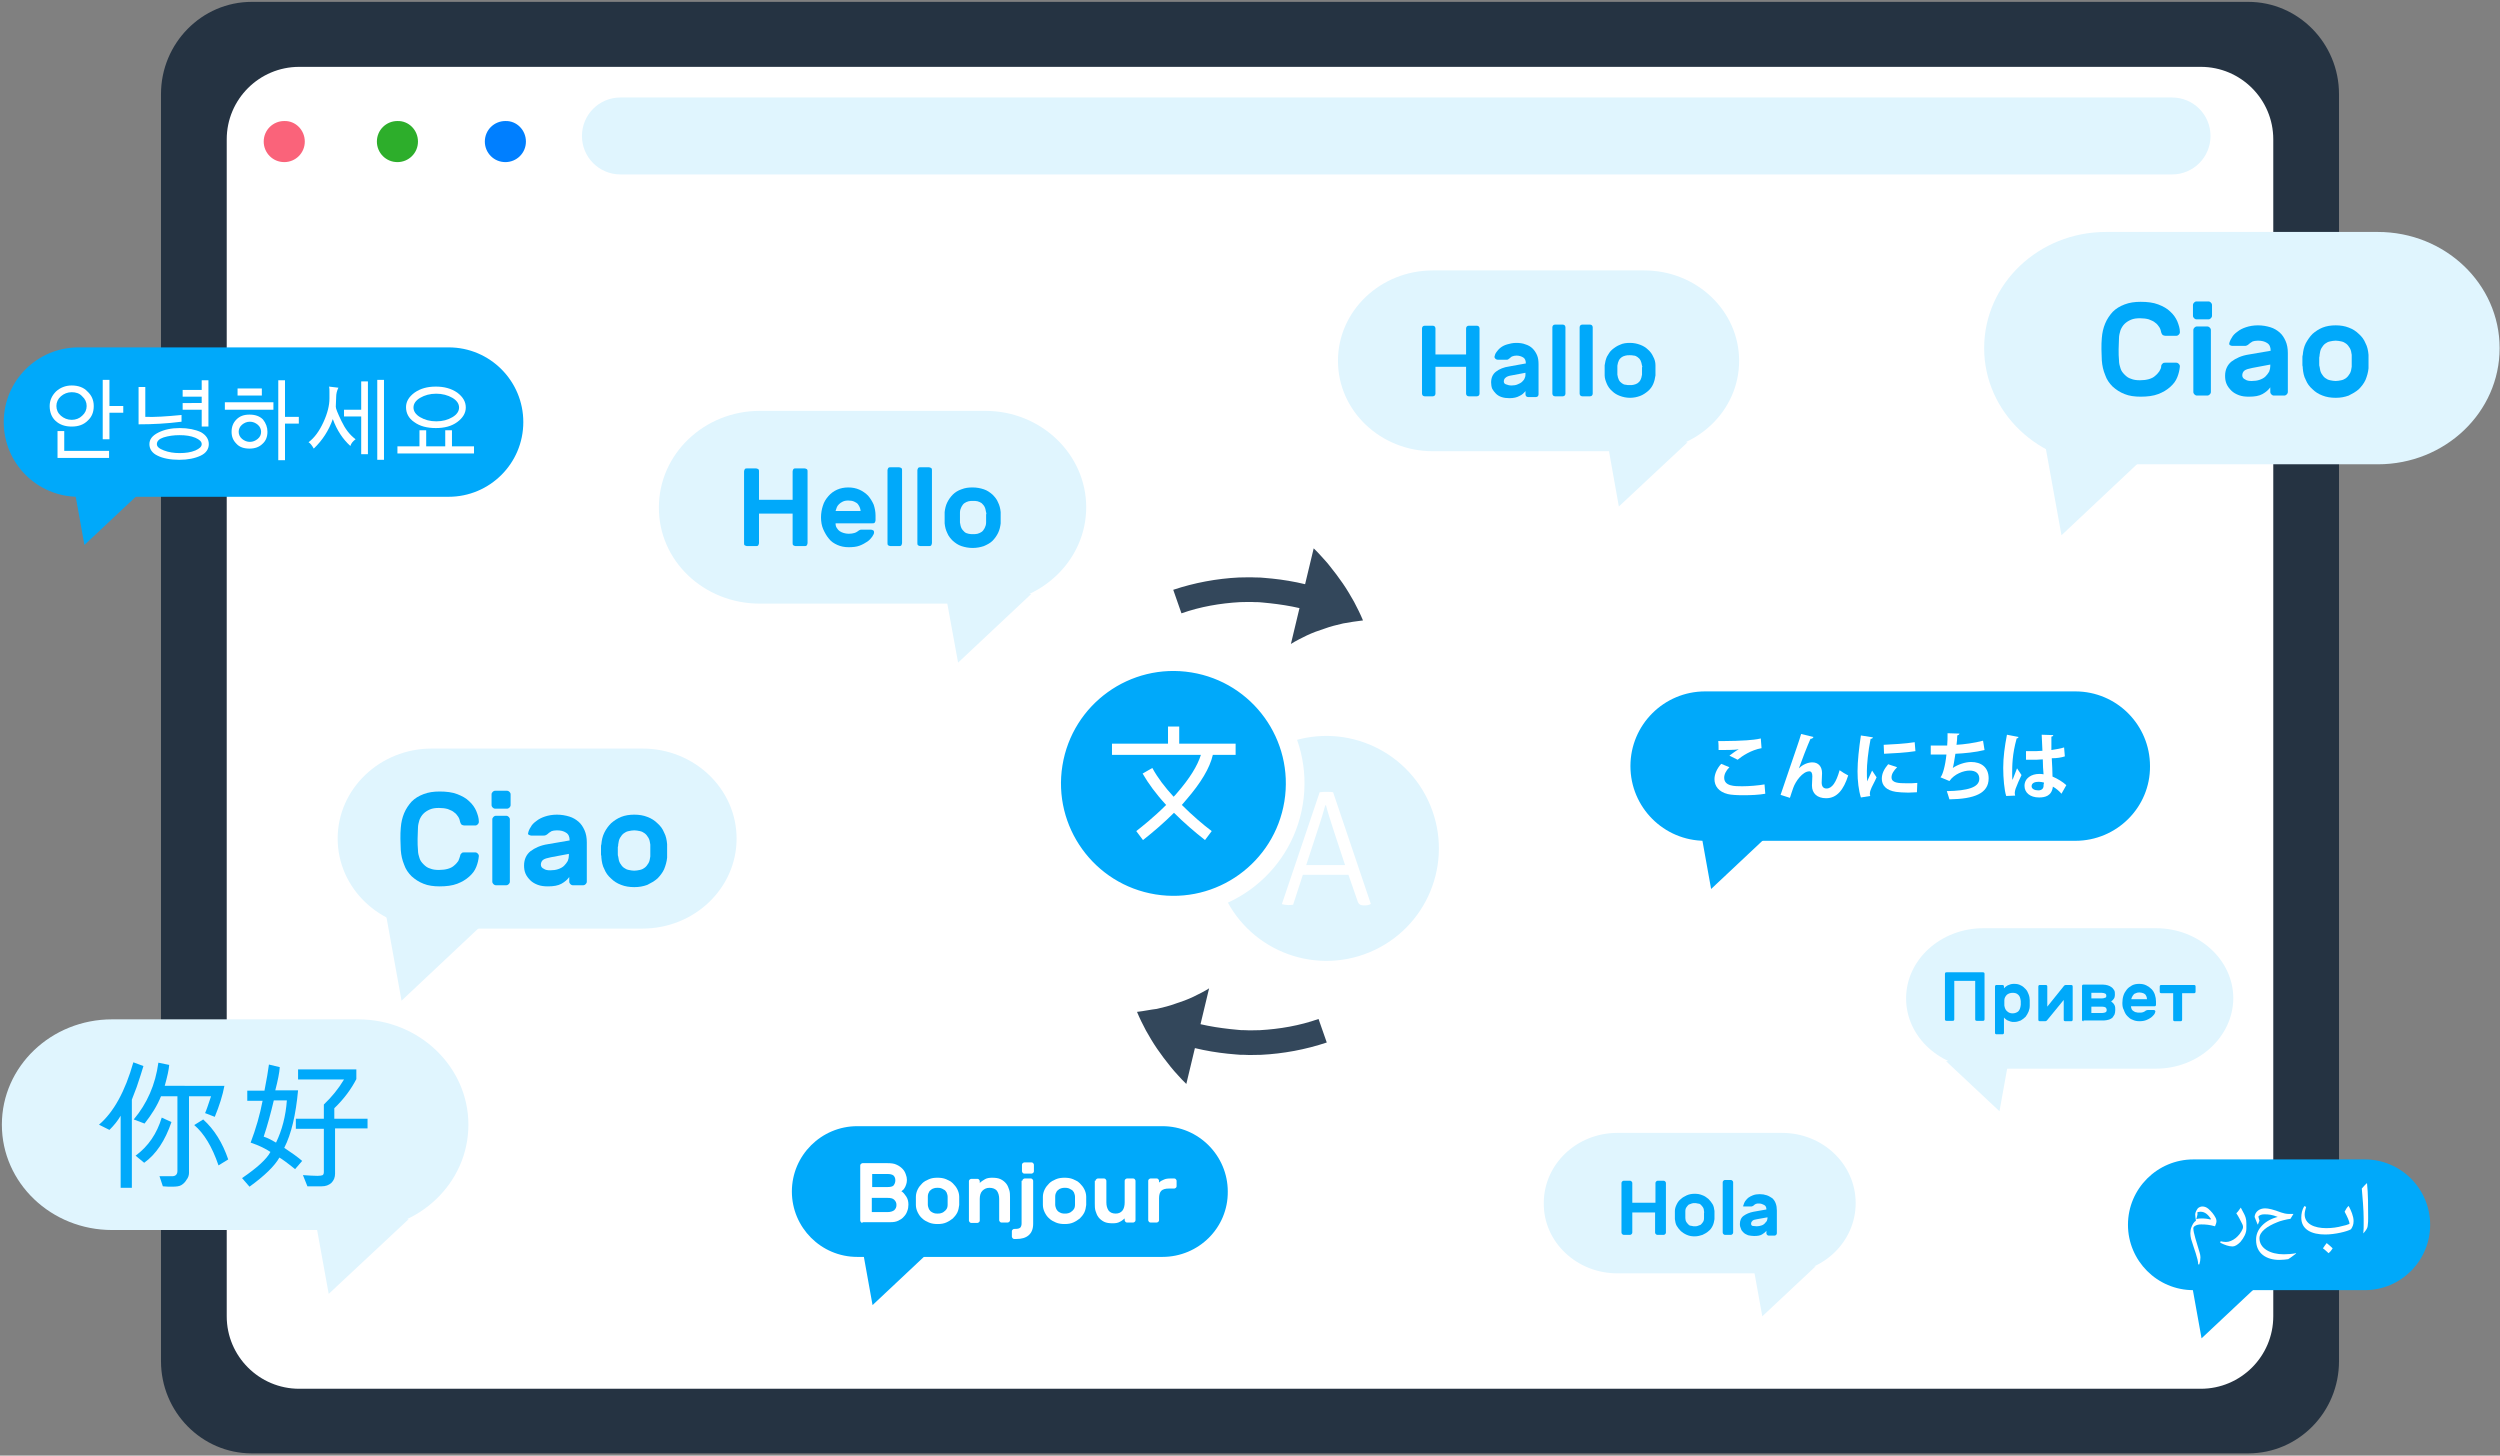 <?xml version="1.0" encoding="utf-8"?>
<!-- Generator: Adobe Illustrator 25.0.0, SVG Export Plug-In . SVG Version: 6.00 Build 0)  -->
<svg version="1.1" id="Layer_1" xmlns="http://www.w3.org/2000/svg" xmlns:xlink="http://www.w3.org/1999/xlink" x="0px" y="0px"
	 viewBox="0 0 669.3 389.7" style="enable-background:new 0 0 669.3 389.7;" xml:space="preserve">
<rect x="0" y="0" width="669.3" height="389.7" fill="#808080" stroke="none"/>
<style type="text/css">
	.st0{fill:#FFFFFF;}
	.st1{fill:#33475B;}
	.st2{fill:none;stroke:#FFFFFF;stroke-width:6;stroke-linecap:round;stroke-linejoin:round;stroke-miterlimit:10;}
	.st3{fill:#C0E7FF;}
	.st4{fill:none;stroke:#FFFFFF;stroke-width:7;stroke-linecap:round;stroke-linejoin:round;stroke-miterlimit:10;}
	.st5{fill:#F0F0F0;}
	.st6{fill:#253342;}
	.st7{fill:#E0F5FE;}
	.st8{fill:#FA637A;}
	.st9{fill:#2DAE2B;}
	.st10{fill:#007FFF;}
	.st11{opacity:0.65;enable-background:new    ;}
	.st12{opacity:0.62;}
	.st13{opacity:0.65;fill:#C0E7FF;enable-background:new    ;}
	.st14{fill:#FFFFFF;stroke:#33475B;stroke-width:1.5;stroke-miterlimit:10;stroke-opacity:0.3;}
	.st15{opacity:0.47;}
	.st16{opacity:0.27;}
	.st17{fill:none;stroke:#33475B;stroke-width:1.5;stroke-miterlimit:10;}
	.st18{opacity:0.23;fill:#C0E7FF;}
	.st19{opacity:0.17;}
	.st20{opacity:0.75;enable-background:new    ;}
	.st21{fill:#E0EBFC;}
	.st22{fill:#E1E1E1;}
	.st23{opacity:0.35;fill:#00A9FA;enable-background:new    ;}
	.st24{fill:#00A9FA;}
	.st25{fill:#E0F5FE;stroke:#FFFFFF;stroke-width:5;stroke-miterlimit:10;}
	.st26{fill:#00A9FA;stroke:#FFFFFF;stroke-width:5;stroke-miterlimit:10;}
	.st27{opacity:0.8;}
	.st28{fill:none;stroke:#FFFFFF;stroke-width:4;stroke-linecap:round;stroke-linejoin:round;stroke-miterlimit:10;}
</style>
<g>
	<g>
		<path class="st6" d="M601.9,389.1H67.4c-13.4,0-24.3-11.1-24.3-24.7V25.2C43.1,11.6,54,0.5,67.4,0.5h534.5
			c13.4,0,24.3,11.1,24.3,24.7v339.2C626.2,378.1,615.3,389.1,601.9,389.1z"/>
		<path class="st0" d="M589.2,371.8H80.1c-10.7,0-19.4-8.7-19.4-19.4V37.3c0-10.7,8.7-19.4,19.4-19.4h509.1
			c10.7,0,19.4,8.7,19.4,19.4v315.1C608.6,363.1,599.9,371.8,589.2,371.8z"/>
	</g>
	<path class="st7" d="M581.5,46.7H166.1c-5.7,0-10.3-4.6-10.3-10.3s4.6-10.3,10.3-10.3h415.4c5.7,0,10.3,4.6,10.3,10.3
		S587.2,46.7,581.5,46.7z"/>
	<path class="st8" d="M81.6,37.9c0,3.1-2.5,5.5-5.5,5.5c-3.1,0-5.5-2.5-5.5-5.5c0-3.1,2.5-5.5,5.5-5.5
		C79.1,32.3,81.6,34.8,81.6,37.9z"/>
	<path class="st9" d="M111.9,37.9c0,3.1-2.5,5.5-5.5,5.5c-3.1,0-5.5-2.5-5.5-5.5c0-3.1,2.5-5.5,5.5-5.5
		C109.4,32.3,111.9,34.8,111.9,37.9z"/>
	<path class="st10" d="M140.8,37.9c0,3.1-2.5,5.5-5.5,5.5c-3.1,0-5.5-2.5-5.5-5.5c0-3.1,2.5-5.5,5.5-5.5
		C138.3,32.3,140.8,34.8,140.8,37.9z"/>
</g>
<g>
	<path class="st7" d="M563.8,124.3h72.8c18,0,32.6-13.9,32.6-31.1c0-17.2-14.6-31.1-32.6-31.1h-72.8c-18,0-32.6,13.9-32.6,31.1
		C531.2,110.3,545.8,124.3,563.8,124.3z"/>
	<path class="st7" d="M575.5,121.1l-23.6,22.2l-4.3-23.8L575.5,121.1z"/>
</g>
<g>
	<path class="st7" d="M30,329.3h65.9c16.3,0,29.5-12.6,29.5-28.2c0-15.5-13.2-28.2-29.5-28.2H30c-16.3,0-29.5,12.6-29.5,28.2
		C0.5,316.7,13.7,329.3,30,329.3z"/>
	<path class="st7" d="M109.4,326.4l-21.4,20l-3.9-21.5L109.4,326.4z"/>
</g>
<g>
	<path class="st7" d="M383.6,120.8h56.6c14,0,25.4-10.8,25.4-24.2c0-13.4-11.4-24.2-25.4-24.2h-56.6c-14,0-25.4,10.8-25.4,24.2
		C358.2,110,369.6,120.8,383.6,120.8z"/>
	<path class="st7" d="M451.8,118.4l-18.4,17.2l-3.3-18.5L451.8,118.4z"/>
</g>
<g>
	<path class="st24" d="M38.4,285.4c-0.4,1.4-1,3.2-1.8,5.6l-1.3,3.4V318h-3v-19.3c-0.8,1.4-1.8,2.6-3,3.8l-2.8-1.4
		c3.9-3.3,7-8.9,9.2-16.7L38.4,285.4z M60.1,290.6c-0.5,2.7-1.4,5.5-2.6,8.4l-2.6-1c0.3-0.6,0.8-2.1,1.6-4.5h-5.9v20.5
		c0,0.6-0.2,1.3-0.7,1.9c-0.4,0.7-0.9,1.1-1.4,1.4c-0.5,0.3-1.3,0.4-2.5,0.4c-0.6,0-1.4,0-2.4-0.1l-0.9-2.7h3.4
		c0.9,0,1.4-0.5,1.4-1.4v-20h-4.4c-1,2.5-2.5,4.9-4.4,7.3l-2.9-1.1c3.6-4.3,5.8-9.3,6.6-15.2l2.9,0.6c-0.1,1.3-0.5,3.1-1.2,5.6H60.1
		z M45.9,300.4c-1.7,5-4.1,8.6-7.3,10.9l-2.3-1.9c3.4-2.5,5.7-5.9,7-10.2L45.9,300.4z M61.1,310.4l-2.6,1.6c-1.7-5-3.9-8.6-6.5-10.8
		l2.4-1.5C57.4,302.4,59.6,306,61.1,310.4z"/>
	<path class="st24" d="M80.9,310.8L79,313c-2.1-1.7-3.5-2.7-4.2-3.1c-1.3,2.3-4,4.9-8,7.8l-2-2.3c4.1-2.8,6.6-5.1,7.6-7
		c-1.2-0.8-2.9-1.7-5.3-2.5c1.4-3.7,2.5-7.5,3.2-11.2h-4.1v-2.7h4.6c0.6-3.1,1-5.4,1.2-7l2.9,0.7c-0.1,1.5-0.5,3.5-1.2,6.2h6.1
		c-0.6,6.5-1.8,11.7-3.7,15.4C77.9,308.5,79.5,309.6,80.9,310.8z M76.8,294.6h-3.5c-0.8,3.4-1.7,6.7-2.7,9.7c1.2,0.4,2.3,1,3.3,1.6
		C75.5,302.6,76.5,298.8,76.8,294.6z M98.6,302.1h-8.9v12.1c0,1-0.3,1.8-1,2.5c-0.7,0.6-1.5,0.9-2.6,0.9h-3.8l-1.2-3
		c1.6,0.1,2.9,0.2,3.9,0.2c0.7,0,1.2-0.1,1.4-0.2c0.2-0.2,0.3-0.4,0.3-0.9v-11.5h-7.5v-2.7h7.5v-3.8c2.1-2,3.9-4.2,5.4-6.7H79.8
		v-2.7h15.6v2.6c-1.4,2.7-3.3,5.3-5.9,7.8v2.8h8.9V302.1z"/>
</g>
<g>
	<path class="st24" d="M578.6,98c0-0.3,0.2-0.5,0.4-0.7c0.2-0.2,0.4-0.2,0.7-0.2h2.9c0.3,0,0.5,0.1,0.7,0.3c0.2,0.2,0.3,0.4,0.3,0.7
		c-0.1,1-0.3,1.9-0.7,2.9c-0.4,1-1,1.8-1.9,2.6c-0.9,0.8-1.9,1.4-3.2,1.9c-1.3,0.5-2.9,0.7-4.7,0.7c-1.6,0-3.1-0.2-4.3-0.7
		c-1.3-0.5-2.3-1.2-3.2-2c-0.9-0.9-1.6-1.9-2-3.1c-0.5-1.2-0.8-2.5-0.9-3.9c0-0.9-0.1-1.9-0.1-3c0-1.1,0-2.1,0.1-3
		c0.1-1.4,0.4-2.7,0.9-3.9c0.5-1.2,1.2-2.2,2-3.1c0.9-0.9,1.9-1.5,3.2-2c1.3-0.5,2.7-0.7,4.3-0.7c1.8,0,3.4,0.2,4.7,0.7
		c1.3,0.5,2.4,1.1,3.2,1.9c0.9,0.8,1.5,1.7,1.9,2.6c0.4,1,0.7,1.9,0.7,2.9c0,0.3-0.1,0.5-0.3,0.7c-0.2,0.2-0.4,0.3-0.7,0.3h-2.9
		c-0.2,0-0.5-0.1-0.7-0.2c-0.2-0.2-0.3-0.4-0.4-0.7c-0.1-0.5-0.2-0.9-0.5-1.4c-0.3-0.4-0.6-0.9-1.1-1.2c-0.4-0.4-1-0.6-1.7-0.9
		c-0.7-0.2-1.5-0.3-2.4-0.3c-0.9,0-1.7,0.1-2.4,0.4c-0.7,0.3-1.3,0.7-1.7,1.1c-0.5,0.5-0.8,1-1.1,1.7c-0.2,0.7-0.4,1.4-0.4,2.1
		c0,0.9-0.1,1.9-0.1,3c0,1.1,0,2.1,0.1,3c0,0.8,0.2,1.5,0.4,2.1c0.2,0.7,0.6,1.2,1.1,1.7c0.5,0.5,1,0.9,1.7,1.1
		c0.7,0.3,1.5,0.4,2.4,0.4c0.9,0,1.7-0.1,2.4-0.3c0.7-0.2,1.3-0.5,1.7-0.9c0.5-0.4,0.8-0.8,1.1-1.2C578.4,98.9,578.6,98.5,578.6,98z
		"/>
	<path class="st24" d="M591.2,80.7c0.3,0,0.5,0.1,0.7,0.3c0.2,0.2,0.3,0.4,0.3,0.7v2.8c0,0.3-0.1,0.5-0.3,0.7
		c-0.2,0.2-0.4,0.3-0.7,0.3h-3.1c-0.3,0-0.5-0.1-0.7-0.3c-0.2-0.2-0.3-0.4-0.3-0.7v-2.8c0-0.3,0.1-0.5,0.3-0.7
		c0.2-0.2,0.4-0.3,0.7-0.3H591.2z M591.9,104.9c0,0.3-0.1,0.5-0.3,0.7c-0.2,0.2-0.4,0.3-0.7,0.3h-2.7c-0.3,0-0.5-0.1-0.7-0.3
		c-0.2-0.2-0.3-0.4-0.3-0.7V88.4c0-0.3,0.1-0.5,0.3-0.7c0.2-0.2,0.4-0.3,0.7-0.3h2.7c0.3,0,0.5,0.1,0.7,0.3c0.2,0.2,0.3,0.4,0.3,0.7
		V104.9z"/>
	<path class="st24" d="M596.8,92c0.1-0.5,0.3-1,0.7-1.6c0.3-0.6,0.8-1.1,1.5-1.6c0.6-0.5,1.4-0.9,2.3-1.2c0.9-0.3,2-0.5,3.2-0.5
		c1.2,0,2.3,0.2,3.3,0.5c1,0.3,1.8,0.8,2.5,1.4c0.7,0.6,1.2,1.4,1.6,2.3c0.4,0.9,0.6,2,0.6,3.2v10.4c0,0.3-0.1,0.5-0.3,0.7
		c-0.2,0.2-0.4,0.3-0.7,0.3h-2.7c-0.3,0-0.5-0.1-0.7-0.3c-0.2-0.2-0.3-0.4-0.3-0.7v-1.2c-0.5,0.7-1.2,1.3-2.1,1.8
		c-0.9,0.5-2.1,0.7-3.6,0.7c-1,0-1.9-0.1-2.7-0.4c-0.8-0.3-1.5-0.7-2-1.2c-0.5-0.5-1-1.1-1.3-1.8c-0.3-0.7-0.4-1.4-0.4-2.2
		c0-1.6,0.6-2.9,1.7-3.8c1.2-0.9,2.7-1.6,4.7-1.9l5.8-1c0-1-0.3-1.7-1-2.1c-0.6-0.4-1.4-0.6-2.4-0.6c-0.6,0-1.1,0.1-1.4,0.2
		c-0.3,0.2-0.7,0.4-1,0.7c-0.2,0.2-0.4,0.3-0.6,0.4c-0.2,0.1-0.4,0.1-0.6,0.1h-3.3c-0.2,0-0.4-0.1-0.6-0.2
		C596.9,92.4,596.8,92.2,596.8,92z M602.8,102c0.8,0,1.5-0.1,2.1-0.3c0.6-0.2,1.2-0.5,1.6-0.9c0.4-0.4,0.7-0.8,1-1.3
		c0.2-0.5,0.3-1,0.3-1.5v-0.4l-4.8,0.9c-1,0.2-1.7,0.4-2.1,0.7c-0.4,0.3-0.6,0.8-0.6,1.3c0,0.5,0.3,0.9,0.8,1.1
		C601.5,101.9,602.1,102,602.8,102z"/>
	<path class="st24" d="M625.3,87.1c1.3,0,2.5,0.2,3.5,0.6c1.1,0.4,2,1,2.7,1.7c0.8,0.7,1.4,1.5,1.8,2.5c0.5,0.9,0.7,2,0.8,3.1
		c0,0.2,0,0.5,0,0.8s0,0.7,0,1c0,0.3,0,0.7,0,1c0,0.3,0,0.6,0,0.8c-0.1,1.1-0.4,2.1-0.8,3.1c-0.4,0.9-1.1,1.8-1.8,2.5
		c-0.8,0.7-1.7,1.2-2.7,1.7c-1.1,0.4-2.2,0.6-3.5,0.6s-2.5-0.2-3.5-0.6c-1.1-0.4-2-1-2.7-1.7c-0.8-0.7-1.4-1.5-1.8-2.5
		c-0.5-0.9-0.7-2-0.8-3.1c0-0.2,0-0.5-0.1-0.8c0-0.3,0-0.6,0-1c0-0.3,0-0.7,0-1c0-0.3,0-0.6,0.1-0.8c0.1-1.1,0.3-2.1,0.8-3.1
		c0.5-0.9,1.1-1.8,1.8-2.5c0.8-0.7,1.7-1.3,2.7-1.7C622.8,87.3,624,87.1,625.3,87.1z M629.6,95c-0.1-0.7-0.2-1.3-0.5-1.8
		c-0.3-0.5-0.6-0.9-1-1.2c-0.4-0.3-0.8-0.5-1.3-0.6c-0.5-0.1-1-0.2-1.5-0.2s-1,0.1-1.5,0.2c-0.5,0.1-0.9,0.3-1.3,0.6
		c-0.4,0.3-0.7,0.7-1,1.2c-0.3,0.5-0.4,1.1-0.5,1.8c0,0.2,0,0.4-0.1,0.7c0,0.3,0,0.6,0,0.9c0,0.3,0,0.6,0,0.9c0,0.3,0,0.5,0.1,0.7
		c0.1,0.7,0.2,1.3,0.5,1.8c0.3,0.5,0.6,0.9,1,1.2c0.4,0.3,0.8,0.5,1.3,0.6c0.5,0.1,1,0.2,1.5,0.2s1-0.1,1.5-0.2
		c0.5-0.1,0.9-0.3,1.3-0.6c0.4-0.3,0.7-0.7,1-1.2c0.3-0.5,0.4-1.1,0.5-1.8c0-0.2,0-0.4,0-0.7c0-0.3,0-0.6,0-0.9c0-0.3,0-0.6,0-0.9
		C629.6,95.5,629.6,95.2,629.6,95z"/>
</g>
<g>
	<path class="st7" d="M115.6,248.6H172c13.9,0,25.2-10.8,25.2-24.1c0-13.3-11.3-24.1-25.2-24.1h-56.4c-13.9,0-25.2,10.8-25.2,24.1
		C90.4,237.8,101.7,248.6,115.6,248.6z"/>
	<path class="st7" d="M131.1,245.7l-23.6,22.2l-4.3-23.8L131.1,245.7z"/>
</g>
<g>
	<path class="st24" d="M123.2,229.1c0-0.3,0.2-0.5,0.4-0.7c0.2-0.2,0.4-0.2,0.7-0.2h2.9c0.3,0,0.5,0.1,0.7,0.3
		c0.2,0.2,0.3,0.4,0.3,0.7c-0.1,1-0.3,1.9-0.7,2.9c-0.4,1-1,1.8-1.9,2.6c-0.9,0.8-1.9,1.4-3.2,1.9c-1.3,0.5-2.9,0.7-4.7,0.7
		c-1.6,0-3.1-0.2-4.3-0.7c-1.3-0.5-2.3-1.2-3.2-2c-0.9-0.9-1.6-1.9-2-3.1c-0.5-1.2-0.8-2.5-0.9-3.9c0-0.9-0.1-1.9-0.1-3
		c0-1.1,0-2.1,0.1-3c0.1-1.4,0.4-2.7,0.9-3.9c0.5-1.2,1.2-2.2,2-3.1c0.9-0.9,1.9-1.5,3.2-2c1.3-0.5,2.7-0.7,4.3-0.7
		c1.8,0,3.4,0.2,4.7,0.7c1.3,0.5,2.4,1.1,3.2,1.9c0.9,0.8,1.5,1.7,1.9,2.6c0.4,1,0.7,1.9,0.7,2.9c0,0.3-0.1,0.5-0.3,0.7
		c-0.2,0.2-0.4,0.3-0.7,0.3h-2.9c-0.2,0-0.5-0.1-0.7-0.2c-0.2-0.2-0.3-0.4-0.4-0.7c-0.1-0.5-0.2-0.9-0.5-1.4
		c-0.3-0.4-0.6-0.9-1.1-1.2c-0.4-0.4-1-0.6-1.7-0.9c-0.7-0.2-1.5-0.3-2.4-0.3c-0.9,0-1.7,0.1-2.4,0.4c-0.7,0.3-1.3,0.7-1.7,1.1
		c-0.5,0.5-0.8,1-1.1,1.7c-0.2,0.7-0.4,1.4-0.4,2.1c0,0.9-0.1,1.9-0.1,3c0,1.1,0,2.1,0.1,3c0,0.8,0.2,1.5,0.4,2.1
		c0.2,0.7,0.6,1.2,1.1,1.7c0.5,0.5,1,0.9,1.7,1.1c0.7,0.3,1.5,0.4,2.4,0.4c0.9,0,1.7-0.1,2.4-0.3c0.7-0.2,1.3-0.5,1.7-0.9
		c0.5-0.4,0.8-0.8,1.1-1.2C122.9,230,123.1,229.5,123.2,229.1z"/>
	<path class="st24" d="M135.7,211.7c0.3,0,0.5,0.1,0.7,0.3c0.2,0.2,0.3,0.4,0.3,0.7v2.8c0,0.3-0.1,0.5-0.3,0.7
		c-0.2,0.2-0.4,0.3-0.7,0.3h-3.1c-0.3,0-0.5-0.1-0.7-0.3c-0.2-0.2-0.3-0.4-0.3-0.7v-2.8c0-0.3,0.1-0.5,0.3-0.7
		c0.2-0.2,0.4-0.3,0.7-0.3H135.7z M136.5,236c0,0.3-0.1,0.5-0.3,0.7c-0.2,0.2-0.4,0.3-0.7,0.3h-2.7c-0.3,0-0.5-0.1-0.7-0.3
		c-0.2-0.2-0.3-0.4-0.3-0.7v-16.6c0-0.3,0.1-0.5,0.3-0.7c0.2-0.2,0.4-0.3,0.7-0.3h2.7c0.3,0,0.5,0.1,0.7,0.3
		c0.2,0.2,0.3,0.4,0.3,0.7V236z"/>
	<path class="st24" d="M141.4,223c0.1-0.5,0.3-1,0.7-1.6c0.3-0.6,0.8-1.1,1.5-1.6c0.6-0.5,1.4-0.9,2.3-1.2c0.9-0.3,2-0.5,3.2-0.5
		c1.2,0,2.3,0.2,3.3,0.5c1,0.3,1.8,0.8,2.5,1.4c0.7,0.6,1.2,1.4,1.6,2.3c0.4,0.9,0.6,2,0.6,3.2V236c0,0.3-0.1,0.5-0.3,0.7
		c-0.2,0.2-0.4,0.3-0.7,0.3h-2.7c-0.3,0-0.5-0.1-0.7-0.3c-0.2-0.2-0.3-0.4-0.3-0.7v-1.2c-0.5,0.7-1.2,1.3-2.1,1.8
		c-0.9,0.5-2.1,0.7-3.6,0.7c-1,0-1.9-0.1-2.7-0.4c-0.8-0.3-1.5-0.7-2-1.2c-0.5-0.5-1-1.1-1.3-1.8c-0.3-0.7-0.4-1.4-0.4-2.2
		c0-1.6,0.6-2.9,1.7-3.8c1.2-0.9,2.7-1.6,4.7-1.9l5.8-1c0-1-0.3-1.7-1-2.1c-0.6-0.4-1.4-0.6-2.4-0.6c-0.6,0-1.1,0.1-1.4,0.2
		c-0.3,0.2-0.7,0.4-1,0.7c-0.2,0.2-0.4,0.3-0.6,0.4c-0.2,0.1-0.4,0.1-0.6,0.1h-3.3c-0.2,0-0.4-0.1-0.6-0.2
		C141.4,223.4,141.3,223.3,141.4,223z M147.3,233c0.8,0,1.5-0.1,2.1-0.3c0.6-0.2,1.2-0.5,1.6-0.9c0.4-0.4,0.7-0.8,1-1.3
		c0.2-0.5,0.3-1,0.3-1.5v-0.4l-4.8,0.9c-1,0.2-1.7,0.4-2.1,0.7c-0.4,0.3-0.6,0.8-0.6,1.3c0,0.5,0.3,0.9,0.8,1.1
		C146,232.9,146.6,233,147.3,233z"/>
	<path class="st24" d="M169.8,218.1c1.3,0,2.5,0.2,3.5,0.6c1.1,0.4,2,1,2.7,1.7c0.8,0.7,1.4,1.5,1.8,2.5c0.5,0.9,0.7,2,0.8,3.1
		c0,0.2,0,0.5,0,0.8c0,0.3,0,0.7,0,1c0,0.3,0,0.7,0,1c0,0.3,0,0.6,0,0.8c-0.1,1.1-0.4,2.1-0.8,3.1c-0.4,0.9-1.1,1.8-1.8,2.5
		c-0.8,0.7-1.7,1.2-2.7,1.7c-1.1,0.4-2.2,0.6-3.5,0.6s-2.5-0.2-3.5-0.6c-1.1-0.4-2-1-2.7-1.7c-0.8-0.7-1.4-1.5-1.8-2.5
		c-0.5-0.9-0.7-2-0.8-3.1c0-0.2,0-0.5-0.1-0.8c0-0.3,0-0.6,0-1c0-0.3,0-0.7,0-1c0-0.3,0-0.6,0.1-0.8c0.1-1.1,0.3-2.1,0.8-3.1
		s1.1-1.8,1.8-2.5c0.8-0.7,1.7-1.3,2.7-1.7C167.3,218.3,168.5,218.1,169.8,218.1z M174.1,226.1c-0.1-0.7-0.2-1.3-0.5-1.8
		c-0.3-0.5-0.6-0.9-1-1.2c-0.4-0.3-0.8-0.5-1.3-0.6c-0.5-0.1-1-0.2-1.5-0.2s-1,0.1-1.5,0.2c-0.5,0.1-0.9,0.3-1.3,0.6
		c-0.4,0.3-0.7,0.7-1,1.2c-0.3,0.5-0.4,1.1-0.5,1.8c0,0.2,0,0.4-0.1,0.7c0,0.3,0,0.6,0,0.9s0,0.6,0,0.9c0,0.3,0,0.5,0.1,0.7
		c0.1,0.7,0.2,1.3,0.5,1.8c0.3,0.5,0.6,0.9,1,1.2c0.4,0.3,0.8,0.5,1.3,0.6c0.5,0.1,1,0.2,1.5,0.2s1-0.1,1.5-0.2
		c0.5-0.1,0.9-0.3,1.3-0.6c0.4-0.3,0.7-0.7,1-1.2c0.3-0.5,0.4-1.1,0.5-1.8c0-0.2,0-0.4,0-0.7c0-0.3,0-0.6,0-0.9s0-0.6,0-0.9
		C174.1,226.5,174.1,226.3,174.1,226.1z"/>
</g>
<g>
	<path class="st24" d="M395.4,87.2c0.2,0,0.4,0.1,0.5,0.2c0.1,0.1,0.2,0.3,0.2,0.5v17.5c0,0.2-0.1,0.4-0.2,0.5
		c-0.1,0.1-0.3,0.2-0.5,0.2h-2.2c-0.2,0-0.4-0.1-0.5-0.2c-0.1-0.1-0.2-0.3-0.2-0.5v-7.2h-8.2v7.2c0,0.2-0.1,0.4-0.2,0.5
		c-0.1,0.1-0.3,0.2-0.5,0.2h-2.2c-0.2,0-0.4-0.1-0.5-0.2c-0.1-0.1-0.2-0.3-0.2-0.5V87.9c0-0.2,0.1-0.4,0.2-0.5
		c0.1-0.1,0.3-0.2,0.5-0.2h2.2c0.2,0,0.4,0.1,0.5,0.2c0.1,0.1,0.2,0.3,0.2,0.5v7h8.2v-7c0-0.2,0.1-0.4,0.2-0.5
		c0.1-0.1,0.3-0.2,0.5-0.2H395.4z"/>
	<path class="st24" d="M400.1,95.5c0.1-0.4,0.2-0.8,0.5-1.2c0.3-0.4,0.6-0.8,1.1-1.2c0.5-0.4,1.1-0.7,1.8-0.9
		c0.7-0.2,1.5-0.4,2.4-0.4c0.9,0,1.8,0.1,2.5,0.4c0.7,0.2,1.4,0.6,1.9,1.1c0.5,0.5,0.9,1.1,1.2,1.8c0.3,0.7,0.4,1.5,0.4,2.5v8
		c0,0.2-0.1,0.4-0.2,0.5c-0.1,0.1-0.3,0.2-0.5,0.2h-2.1c-0.2,0-0.4-0.1-0.5-0.2c-0.1-0.1-0.2-0.3-0.2-0.5v-0.9
		c-0.4,0.5-0.9,1-1.6,1.3c-0.7,0.4-1.6,0.6-2.7,0.6c-0.8,0-1.5-0.1-2.1-0.3c-0.6-0.2-1.1-0.5-1.5-0.9c-0.4-0.4-0.7-0.8-1-1.3
		c-0.2-0.5-0.3-1.1-0.3-1.7c0-1.2,0.4-2.2,1.3-2.9c0.9-0.7,2.1-1.2,3.6-1.4l4.4-0.8c0-0.7-0.2-1.3-0.7-1.6c-0.5-0.3-1.1-0.5-1.8-0.5
		c-0.5,0-0.8,0.1-1.1,0.2c-0.3,0.1-0.5,0.3-0.7,0.5c-0.2,0.1-0.3,0.2-0.4,0.3c-0.1,0.1-0.3,0.1-0.4,0.1h-2.5c-0.2,0-0.3-0.1-0.5-0.2
		C400.1,95.8,400.1,95.7,400.1,95.5z M404.7,103.2c0.6,0,1.2-0.1,1.6-0.3c0.5-0.2,0.9-0.4,1.2-0.7c0.3-0.3,0.6-0.6,0.7-1
		c0.2-0.4,0.2-0.7,0.2-1.1v-0.3l-3.7,0.7c-0.7,0.1-1.3,0.3-1.6,0.6c-0.3,0.2-0.5,0.6-0.5,1c0,0.4,0.2,0.7,0.6,0.8
		C403.7,103.1,404.1,103.2,404.7,103.2z"/>
	<path class="st24" d="M419.1,105.4c0,0.2-0.1,0.4-0.2,0.5c-0.1,0.1-0.3,0.2-0.5,0.2h-2.1c-0.2,0-0.4-0.1-0.5-0.2
		c-0.1-0.1-0.2-0.3-0.2-0.5V87.6c0-0.2,0.1-0.4,0.2-0.5c0.1-0.1,0.3-0.2,0.5-0.2h2.1c0.2,0,0.4,0.1,0.5,0.2c0.1,0.1,0.2,0.3,0.2,0.5
		V105.4z"/>
	<path class="st24" d="M426.4,105.4c0,0.2-0.1,0.4-0.2,0.5c-0.1,0.1-0.3,0.2-0.5,0.2h-2.1c-0.2,0-0.4-0.1-0.5-0.2
		c-0.1-0.1-0.2-0.3-0.2-0.5V87.6c0-0.2,0.1-0.4,0.2-0.5c0.1-0.1,0.3-0.2,0.5-0.2h2.1c0.2,0,0.4,0.1,0.5,0.2c0.1,0.1,0.2,0.3,0.2,0.5
		V105.4z"/>
	<path class="st24" d="M436.4,91.8c1,0,1.9,0.2,2.7,0.5c0.8,0.3,1.5,0.7,2.1,1.3c0.6,0.5,1.1,1.2,1.4,1.9c0.4,0.7,0.6,1.5,0.6,2.3
		c0,0.2,0,0.4,0,0.6c0,0.3,0,0.5,0,0.8c0,0.3,0,0.5,0,0.7s0,0.4,0,0.6c-0.1,0.8-0.3,1.6-0.6,2.3c-0.3,0.7-0.8,1.4-1.4,1.9
		c-0.6,0.5-1.3,1-2.1,1.3c-0.8,0.3-1.7,0.5-2.7,0.5s-1.9-0.2-2.7-0.5c-0.8-0.3-1.5-0.7-2.1-1.3c-0.6-0.5-1.1-1.2-1.4-1.9
		c-0.3-0.7-0.6-1.5-0.6-2.3c0-0.2,0-0.4,0-0.6c0-0.2,0-0.5,0-0.7c0-0.3,0-0.5,0-0.8c0-0.3,0-0.5,0-0.6c0.1-0.8,0.3-1.6,0.6-2.3
		c0.4-0.7,0.8-1.4,1.4-1.9c0.6-0.5,1.3-1,2.1-1.3C434.5,91.9,435.4,91.8,436.4,91.8z M439.6,97.9c-0.1-0.6-0.2-1-0.4-1.4
		c-0.2-0.4-0.5-0.7-0.8-0.9c-0.3-0.2-0.6-0.4-1-0.4c-0.4-0.1-0.7-0.1-1.1-0.1c-0.4,0-0.8,0-1.1,0.1c-0.4,0.1-0.7,0.2-1,0.4
		c-0.3,0.2-0.6,0.5-0.8,0.9c-0.2,0.4-0.3,0.8-0.4,1.4c0,0.1,0,0.3,0,0.5c0,0.2,0,0.4,0,0.7c0,0.2,0,0.5,0,0.7c0,0.2,0,0.4,0,0.5
		c0.1,0.6,0.2,1,0.4,1.4c0.2,0.4,0.5,0.7,0.8,0.9c0.3,0.2,0.6,0.4,1,0.4c0.4,0.1,0.7,0.1,1.1,0.1c0.4,0,0.8,0,1.1-0.1
		c0.4-0.1,0.7-0.2,1-0.4c0.3-0.2,0.6-0.5,0.8-0.9c0.2-0.4,0.3-0.8,0.4-1.4c0-0.1,0-0.3,0-0.5c0-0.2,0-0.5,0-0.7c0-0.2,0-0.5,0-0.7
		C439.7,98.2,439.7,98,439.6,97.9z"/>
</g>
<g>
	<path class="st7" d="M203.4,161.6h60.4c14.9,0,27-11.6,27-25.8c0-14.2-12.1-25.8-27-25.8h-60.4c-14.9,0-27,11.6-27,25.8
		C176.3,150.1,188.4,161.6,203.4,161.6z"/>
	<path class="st7" d="M276.1,159l-19.6,18.4l-3.6-19.7L276.1,159z"/>
</g>
<g>
	<path class="st7" d="M433,340.9h44.1c10.9,0,19.7-8.4,19.7-18.8c0-10.4-8.8-18.8-19.7-18.8H433c-10.9,0-19.7,8.4-19.7,18.8
		C413.2,332.5,422.1,340.9,433,340.9z"/>
	<path class="st7" d="M486.1,339l-14.3,13.4l-2.6-14.4L486.1,339z"/>
</g>
<g>
	<path class="st24" d="M215.4,125.4c0.2,0,0.4,0.1,0.6,0.2c0.2,0.2,0.2,0.3,0.2,0.6v19.2c0,0.2-0.1,0.4-0.2,0.6
		c-0.2,0.2-0.3,0.2-0.6,0.2H213c-0.2,0-0.4-0.1-0.6-0.2c-0.2-0.2-0.2-0.3-0.2-0.6v-7.9h-9v7.9c0,0.2-0.1,0.4-0.2,0.6
		c-0.2,0.2-0.3,0.2-0.6,0.2H200c-0.2,0-0.4-0.1-0.6-0.2c-0.2-0.1-0.2-0.3-0.2-0.6v-19.2c0-0.2,0.1-0.4,0.2-0.6
		c0.2-0.2,0.3-0.2,0.6-0.2h2.4c0.2,0,0.4,0.1,0.6,0.2c0.2,0.2,0.2,0.3,0.2,0.6v7.6h9v-7.6c0-0.2,0.1-0.4,0.2-0.6
		c0.2-0.2,0.3-0.2,0.6-0.2H215.4z"/>
	<path class="st24" d="M219.8,138.5c0-1.1,0.2-2.2,0.5-3.1c0.3-1,0.8-1.8,1.5-2.6c0.6-0.7,1.4-1.3,2.3-1.7c0.9-0.4,1.9-0.6,3-0.6
		s2.1,0.2,3,0.6c0.9,0.4,1.7,1,2.3,1.6c0.6,0.7,1.1,1.5,1.5,2.4c0.3,0.9,0.5,1.9,0.5,2.9v1.3c0,0.2-0.1,0.4-0.2,0.6
		c-0.2,0.2-0.3,0.2-0.6,0.2h-9.9c0,0.5,0.1,0.9,0.3,1.2c0.2,0.3,0.4,0.6,0.8,0.9c0.3,0.2,0.7,0.4,1.1,0.5c0.4,0.1,0.8,0.2,1.3,0.2
		c0.6,0,1.2-0.1,1.5-0.2c0.4-0.1,0.7-0.3,1-0.5c0.2-0.2,0.4-0.3,0.5-0.3c0.1-0.1,0.3-0.1,0.6-0.1h2.4c0.2,0,0.4,0.1,0.6,0.2
		c0.2,0.2,0.2,0.3,0.2,0.6c0,0.3-0.2,0.6-0.5,1.1c-0.3,0.4-0.7,0.9-1.3,1.3c-0.6,0.4-1.3,0.8-2.1,1.1c-0.8,0.3-1.8,0.4-2.9,0.4
		s-2.1-0.2-3-0.6c-0.9-0.4-1.7-0.9-2.3-1.7c-0.6-0.7-1.1-1.6-1.5-2.5C220,140.8,219.8,139.7,219.8,138.5z M227.1,134
		c-0.6,0-1.1,0.1-1.5,0.3c-0.4,0.2-0.7,0.4-1,0.7c-0.3,0.3-0.5,0.6-0.6,0.9c-0.1,0.3-0.2,0.6-0.3,0.9h6.7c0-0.3-0.1-0.6-0.2-0.9
		c-0.1-0.3-0.3-0.6-0.5-0.9c-0.2-0.3-0.6-0.5-1-0.7C228.3,134.1,227.7,134,227.1,134z"/>
	<path class="st24" d="M241.5,145.4c0,0.2-0.1,0.4-0.2,0.6c-0.2,0.2-0.3,0.2-0.6,0.2h-2.3c-0.2,0-0.4-0.1-0.6-0.2
		c-0.2-0.2-0.2-0.3-0.2-0.6v-19.5c0-0.2,0.1-0.4,0.2-0.6c0.2-0.2,0.3-0.2,0.6-0.2h2.3c0.2,0,0.4,0.1,0.6,0.2
		c0.2,0.2,0.2,0.3,0.2,0.6V145.4z"/>
	<path class="st24" d="M249.5,145.4c0,0.2-0.1,0.4-0.2,0.6c-0.2,0.2-0.3,0.2-0.6,0.2h-2.3c-0.2,0-0.4-0.1-0.6-0.2
		c-0.2-0.2-0.2-0.3-0.2-0.6v-19.5c0-0.2,0.1-0.4,0.2-0.6c0.2-0.2,0.3-0.2,0.6-0.2h2.3c0.2,0,0.4,0.1,0.6,0.2
		c0.2,0.2,0.2,0.3,0.2,0.6V145.4z"/>
	<path class="st24" d="M260.4,130.5c1.1,0,2.1,0.2,3,0.5s1.6,0.8,2.3,1.4c0.6,0.6,1.2,1.3,1.5,2.1c0.4,0.8,0.6,1.6,0.7,2.6
		c0,0.2,0,0.4,0,0.7c0,0.3,0,0.6,0,0.8c0,0.3,0,0.6,0,0.8c0,0.3,0,0.5,0,0.7c-0.1,0.9-0.3,1.8-0.7,2.6c-0.4,0.8-0.9,1.5-1.5,2.1
		c-0.6,0.6-1.4,1-2.3,1.4c-0.9,0.3-1.9,0.5-3,0.5c-1.1,0-2.1-0.2-3-0.5c-0.9-0.3-1.6-0.8-2.3-1.4c-0.6-0.6-1.2-1.3-1.5-2.1
		c-0.4-0.8-0.6-1.6-0.7-2.6c0-0.2,0-0.4,0-0.7c0-0.3,0-0.5,0-0.8c0-0.3,0-0.6,0-0.8c0-0.3,0-0.5,0-0.7c0.1-0.9,0.3-1.8,0.7-2.6
		c0.4-0.8,0.9-1.5,1.5-2.1c0.6-0.6,1.4-1.1,2.3-1.4C258.4,130.6,259.3,130.5,260.4,130.5z M264,137.2c-0.1-0.6-0.2-1.1-0.4-1.5
		c-0.2-0.4-0.5-0.7-0.8-1c-0.3-0.2-0.7-0.4-1.1-0.5c-0.4-0.1-0.8-0.1-1.2-0.1c-0.4,0-0.8,0-1.2,0.1c-0.4,0.1-0.8,0.3-1.1,0.5
		c-0.3,0.2-0.6,0.6-0.8,1c-0.2,0.4-0.4,0.9-0.4,1.5c0,0.2,0,0.4,0,0.6c0,0.2,0,0.5,0,0.7c0,0.3,0,0.5,0,0.8c0,0.2,0,0.4,0,0.6
		c0.1,0.6,0.2,1.1,0.4,1.5c0.2,0.4,0.5,0.7,0.8,1s0.7,0.4,1.1,0.5c0.4,0.1,0.8,0.1,1.2,0.1c0.4,0,0.8,0,1.2-0.1
		c0.4-0.1,0.8-0.3,1.1-0.5c0.3-0.2,0.6-0.6,0.8-1c0.2-0.4,0.4-0.9,0.4-1.5c0-0.1,0-0.3,0-0.6s0-0.5,0-0.8c0-0.3,0-0.5,0-0.7
		C264.1,137.5,264.1,137.3,264,137.2z"/>
</g>
<path class="st24" d="M473,224l-14.9,14l-2.7-15L473,224z"/>
<path class="st24" d="M555.6,225.1h-99.1c-11.1,0-20-9-20-20v0c0-11.1,9-20,20-20h99.1c11.1,0,20,9,20,20v0
	C575.7,216.1,566.7,225.1,555.6,225.1z"/>
<path class="st24" d="M37.5,131.9l-14.9,14l-2.7-15L37.5,131.9z"/>
<path class="st24" d="M120.1,133H21c-11.1,0-20-9-20-20v0c0-11.1,9-20,20-20h99.1c11.1,0,20,9,20,20v0
	C140.1,124.1,131.1,133,120.1,133z"/>
<g>
	<path class="st0" d="M463,205.4c-0.9,0.9-1.4,1.9-1.4,2.8c0,2.3,2.8,2.3,4.8,2.3c1.9,0,4.3-0.2,6-0.5l0.2,2.5
		c-1.6,0.3-3.8,0.4-5.9,0.4c-1.7,0-3.3-0.1-4.1-0.3c-2.5-0.6-3.6-2.2-3.6-4c0-1.5,0.8-3,1.8-4.1L463,205.4z M471.6,200.3
		c-2.8,0.5-5.2,2.1-6.4,3.1l-2.2-1.1c0.7-0.5,1.7-1.3,2.5-1.7v0c-1,0.2-3.8,0.2-5.4,0.2c0-0.6,0-1.8-0.1-2.4c0.4,0,0.8,0,1.4,0
		c2,0,4.9-0.1,6.2-0.2c1.2-0.1,2.6-0.2,3.8-0.5L471.6,200.3z"/>
	<path class="st0" d="M485.5,197.3c-0.1,0.3-0.4,0.5-0.8,0.5c-0.8,1.8-2.4,5.9-3.1,7.9c1.1-1.1,2.5-1.6,3.6-1.6
		c1.6,0,2.6,1.1,2.6,2.9c0,0.4-0.1,2.1-0.1,2.5c0,1.1,0.5,1.6,1.3,1.6c1.5,0,2.6-1.7,3.5-4.9c0.7,0.5,1.5,1,2.3,1.4
		c-1.2,3.8-3,6.1-5.9,6.1c-2.4,0-3.8-1.3-3.8-3.4c0-0.4,0.1-2.1,0.1-2.5c0-0.9-0.3-1.3-0.8-1.3c-1.8,0-3.7,2.7-4.3,4.4
		c-0.3,0.8-0.6,1.8-0.9,2.7l-2.5-0.8c1.2-3.6,3.7-10.8,4.3-12.6c0.4-1.1,1-3,1.2-3.7L485.5,197.3z"/>
	<path class="st0" d="M498.2,213.5c-0.6-1.9-0.9-4.4-0.9-7c0-2.7,0.4-6.3,0.9-9.6l3.2,0.5c0,0.2-0.2,0.4-0.6,0.4c-0.7,3.5-1,7-1,8.6
		c0,1.1,0,2.1,0.1,2.8c0.2-0.6,1-2.2,1.3-2.9l1.2,1.8c-0.6,1.4-1.3,2.5-1.6,3.4c-0.1,0.3-0.2,0.6-0.2,0.9c0,0.2,0,0.5,0.1,0.7
		L498.2,213.5z M507.9,205.4c-0.9,0.9-1.5,1.8-1.5,2.7c0,1.5,1.8,1.6,4.1,1.6c0.9,0,2,0,2.8-0.1l-0.1,2.5c-0.7,0-1.5,0.1-2.3,0.1
		c-1.3,0-2.5-0.1-3.3-0.2c-2.7-0.4-3.8-1.8-3.8-3.5c0-1.4,0.6-2.6,1.7-3.9L507.9,205.4z M512.8,201.1c-2.4,0.4-6.1,0.6-8.4,0.7
		l-0.1-2.4c2.2-0.1,5.9-0.3,8.3-0.7L512.8,201.1z"/>
	<path class="st0" d="M524.6,196.4c-0.1,0.3-0.3,0.4-0.6,0.5c0,0.8-0.1,1.7-0.2,2.5c1.9-0.1,4.9-0.5,7.1-1.1l0.4,2.5
		c-2.4,0.6-5.5,0.9-7.8,1c-0.3,1.9-0.5,3.2-0.7,3.8c1.3-0.9,3.3-1.6,4.9-1.6c2.7,0,4.7,1.4,4.7,4.4c0,4-3.8,5.5-10.5,5.6
		c-0.2-0.6-0.5-1.7-0.7-2.2c5.6-0.1,8.7-1,8.7-3.3c0-1.4-0.9-2.2-2.6-2.2c-1.6,0-4.1,0.9-5.4,2.8l-2.4-1c0.6-0.6,1.3-3.1,1.6-6.1
		h-4.2v-2.4c0.9,0,3,0,4.4,0c0.1-1,0.1-2.2,0.1-3.3L524.6,196.4z"/>
	<path class="st0" d="M541.2,207.5c-0.5,1-1.2,2.6-1.6,3.7c-0.1,0.4-0.2,0.7-0.2,1c0,0.3,0,0.5,0.1,0.8l-2.4,0.1
		c-0.5-1.5-0.8-4.8-0.8-7.5c0-2.9,0.4-5.8,1-8.9l3.1,0.6c0,0.2-0.3,0.4-0.5,0.4c-1.2,4.3-1.2,7.3-1.2,9.5c0,0.7,0,1.3,0.1,1.6
		c0.3-0.8,0.9-2.4,1.2-3.1L541.2,207.5z M542.4,203.4l0-2.3c0.4,0,0.8,0,1.3,0c1,0,2,0,3.1-0.1c-0.1-1.5-0.1-2.9-0.2-4.3l3.1,0.1
		c0,0.2-0.2,0.4-0.5,0.4l0,3.6c1.3-0.2,2.5-0.4,3.4-0.7l0.2,2.4c-0.9,0.3-2.1,0.5-3.5,0.5c0.1,1.8,0.2,3.6,0.2,4.9
		c1.4,0.6,2.7,1.4,3.7,2.3l-1.3,2.3c-0.6-0.7-1.4-1.4-2.3-1.9c-0.3,2.5-2.1,2.9-3.7,2.9c-2.4,0-3.9-1.3-3.9-3.1
		c0-2.1,1.9-3.2,3.9-3.2c0.4,0,0.8,0,1.2,0.1c-0.1-1-0.2-2.6-0.2-4c-0.6,0-1.3,0.1-1.7,0.1H542.4z M547.2,209.5
		c-0.4-0.1-0.9-0.2-1.4-0.2c-1,0-1.9,0.3-1.9,1.2c0,0.7,0.8,1.1,1.8,1.1c1,0,1.5-0.6,1.4-1.5C547.2,209.9,547.2,209.7,547.2,209.5z"
		/>
</g>
<g>
	<path class="st0" d="M25.1,108.7c0,1.6-0.5,2.9-1.6,3.9c-1.1,1.1-2.5,1.6-4.3,1.6c-1.8,0-3.2-0.5-4.3-1.5c-1.1-1-1.6-2.4-1.6-4
		c0-1.5,0.6-2.8,1.7-3.9c1.1-1,2.5-1.6,4.2-1.6c1.7,0,3.2,0.5,4.2,1.6C24.5,105.8,25.1,107.1,25.1,108.7z M19.2,105
		c-1.1,0-2.1,0.4-2.9,1.1c-0.8,0.7-1.2,1.6-1.2,2.6c0,1,0.4,1.9,1.2,2.6c0.8,0.7,1.8,1.1,2.9,1.1c1.1,0,2.1-0.4,2.8-1.1
		c0.8-0.7,1.2-1.6,1.2-2.6c0-1-0.4-1.9-1.2-2.6C21.3,105.3,20.3,105,19.2,105z M29.3,122.6H15.4v-7.2h1.8v5.3h12V122.6z M33,110.5
		h-3.7v7.1h-1.8v-15.9h1.8v7H33V110.5z"/>
	<path class="st0" d="M38.9,103.6v8c2.4,0.1,5.6-0.1,9.7-0.5v1.8c-3.9,0.5-7.7,0.7-11.5,0.7v-10H38.9z M55.9,118.9
		c0,1.3-0.7,2.4-2.2,3.1c-1.5,0.7-3.4,1.1-5.7,1.1c-2.4,0-4.4-0.4-5.8-1.1c-1.5-0.7-2.2-1.8-2.2-3.1c0-1.3,0.8-2.3,2.4-3.1
		c1.6-0.8,3.5-1.2,5.7-1.2c2.3,0,4.2,0.4,5.7,1.1C55.2,116.5,55.9,117.6,55.9,118.9z M54,118.9c0-0.7-0.6-1.2-1.7-1.7
		c-1.2-0.5-2.6-0.7-4.2-0.7c-1.6,0-3,0.2-4.3,0.6c-1.2,0.4-1.8,1-1.8,1.8c0,0.7,0.6,1.2,1.9,1.7c1.3,0.5,2.7,0.7,4.2,0.7
		c1.6,0,3-0.2,4.2-0.7C53.4,120.1,54,119.6,54,118.9z M55.8,114.2H54v-4.5h-5.1v-1.8H54v-1.7h-5.1v-1.8H54v-2.6h1.8V114.2z"/>
	<path class="st0" d="M73.2,109.7h-13v-2h13V109.7z M71.6,115.6c0,1.3-0.4,2.4-1.3,3.2c-0.9,0.9-2.1,1.3-3.5,1.3
		c-1.5,0-2.7-0.4-3.5-1.3c-0.9-0.9-1.3-1.9-1.3-3.2c0-1.3,0.4-2.4,1.3-3.3c0.9-0.9,2-1.3,3.5-1.3c1.5,0,2.7,0.4,3.6,1.3
		C71.2,113.3,71.6,114.4,71.6,115.6z M70.1,105.9h-6.5V104h6.5V105.9z M69.9,115.6c0-0.7-0.3-1.4-0.9-1.9c-0.6-0.5-1.3-0.8-2.1-0.8
		c-0.8,0-1.5,0.3-2.1,0.8c-0.6,0.5-0.9,1.2-0.9,1.9c0,0.7,0.3,1.4,0.9,1.9c0.6,0.5,1.3,0.8,2.1,0.8c0.8,0,1.5-0.3,2.1-0.8
		C69.6,117,69.9,116.4,69.9,115.6z M80,113.4h-3.7v9.8h-1.8v-21.4h1.8v9.8H80V113.4z"/>
	<path class="st0" d="M93.8,119.4c-2-1.8-3.6-4.2-4.7-7.2c-1.1,3.1-2.8,5.7-5.1,7.9c-0.5-0.9-1-1.5-1.4-1.7c1.6-1.2,2.9-3,4-5.4
		c1.1-2.4,1.6-4.5,1.6-6.3l0-1.9c0-0.5,0-0.9-0.1-1.3l2.5,0.3c-0.4,0.8-0.6,1.6-0.6,2.5c0,0.8-0.1,1.7-0.1,2.6
		c0,0.5,0.5,1.7,1.5,3.8c1,2.1,2.2,3.7,3.8,4.9C94.5,118.1,94,118.7,93.8,119.4z M96.7,121.6v-10.1h-4.6v-1.8h4.6v-7.6h1.8v19.5
		H96.7z M101,123.1v-21.4h1.8v21.4H101z"/>
	<path class="st0" d="M127,121.4h-20.6v-1.9h5.9v-4.3h1.8v4.3h5.1v-4.3h1.8v4.3h5.9V121.4z M124.7,109.1c0,1.5-0.8,2.8-2.3,3.9
		c-1.5,1.1-3.4,1.6-5.7,1.6c-2.4,0-4.3-0.5-5.8-1.6c-1.5-1-2.2-2.4-2.2-4c0-1.5,0.8-2.8,2.3-3.9c1.6-1.1,3.4-1.6,5.7-1.6
		c2.2,0,4.1,0.5,5.7,1.6C124,106.3,124.7,107.6,124.7,109.1z M122.9,109.1c0-1-0.6-1.9-1.8-2.6c-1.2-0.7-2.7-1.1-4.3-1.1
		c-1.7,0-3.1,0.4-4.3,1.1c-1.2,0.7-1.8,1.6-1.8,2.6c0,1,0.6,1.9,1.8,2.6c1.2,0.7,2.6,1.1,4.3,1.1c1.7,0,3.1-0.4,4.3-1.1
		C122.3,111,122.9,110.1,122.9,109.1z"/>
</g>
<g>
	<path class="st24" d="M445.4,316.1c0.2,0,0.3,0.1,0.4,0.2c0.1,0.1,0.2,0.2,0.2,0.4V330c0,0.2-0.1,0.3-0.2,0.4
		c-0.1,0.1-0.2,0.2-0.4,0.2h-1.7c-0.2,0-0.3-0.1-0.4-0.2c-0.1-0.1-0.2-0.2-0.2-0.4v-5.4H437v5.4c0,0.2-0.1,0.3-0.2,0.4
		c-0.1,0.1-0.2,0.2-0.4,0.2h-1.7c-0.2,0-0.3-0.1-0.4-0.2c-0.1-0.1-0.2-0.2-0.2-0.4v-13.3c0-0.2,0.1-0.3,0.2-0.4
		c0.1-0.1,0.2-0.2,0.4-0.2h1.7c0.2,0,0.3,0.1,0.4,0.2c0.1,0.1,0.2,0.2,0.2,0.4v5.3h6.2v-5.3c0-0.2,0.1-0.3,0.2-0.4
		c0.1-0.1,0.2-0.2,0.4-0.2H445.4z"/>
	<path class="st24" d="M453.7,319.6c0.8,0,1.4,0.1,2.1,0.4c0.6,0.2,1.1,0.6,1.6,1c0.4,0.4,0.8,0.9,1.1,1.4c0.3,0.5,0.4,1.1,0.5,1.8
		c0,0.1,0,0.3,0,0.5c0,0.2,0,0.4,0,0.6c0,0.2,0,0.4,0,0.6c0,0.2,0,0.3,0,0.5c-0.1,0.6-0.2,1.2-0.5,1.8c-0.3,0.6-0.6,1-1.1,1.4
		c-0.4,0.4-1,0.7-1.6,1c-0.6,0.2-1.3,0.4-2.1,0.4c-0.8,0-1.4-0.1-2.1-0.4s-1.1-0.6-1.6-1c-0.4-0.4-0.8-0.9-1.1-1.4
		c-0.3-0.5-0.4-1.1-0.5-1.8c0-0.1,0-0.3,0-0.5c0-0.2,0-0.4,0-0.6c0-0.2,0-0.4,0-0.6c0-0.2,0-0.4,0-0.5c0-0.6,0.2-1.2,0.5-1.8
		c0.3-0.6,0.6-1,1.1-1.4c0.4-0.4,1-0.7,1.6-1C452.3,319.7,453,319.6,453.7,319.6z M456.2,324.3c0-0.4-0.1-0.8-0.3-1.1
		s-0.4-0.5-0.6-0.7c-0.2-0.2-0.5-0.3-0.8-0.3c-0.3-0.1-0.6-0.1-0.8-0.1c-0.3,0-0.6,0-0.8,0.1s-0.5,0.2-0.8,0.3
		c-0.2,0.2-0.4,0.4-0.6,0.7s-0.3,0.6-0.3,1.1c0,0.1,0,0.2,0,0.4c0,0.2,0,0.3,0,0.5c0,0.2,0,0.4,0,0.5c0,0.2,0,0.3,0,0.4
		c0,0.4,0.1,0.8,0.3,1.1s0.4,0.5,0.6,0.7c0.2,0.2,0.5,0.3,0.8,0.3c0.3,0.1,0.6,0.1,0.8,0.1c0.3,0,0.6,0,0.8-0.1
		c0.3-0.1,0.5-0.2,0.8-0.3c0.2-0.2,0.4-0.4,0.6-0.7s0.3-0.6,0.3-1.1c0-0.1,0-0.2,0-0.4c0-0.2,0-0.3,0-0.5c0-0.2,0-0.4,0-0.5
		C456.3,324.5,456.2,324.4,456.2,324.3z"/>
	<path class="st24" d="M464,330c0,0.2-0.1,0.3-0.2,0.4c-0.1,0.1-0.2,0.2-0.4,0.2h-1.6c-0.2,0-0.3-0.1-0.4-0.2
		c-0.1-0.1-0.2-0.2-0.2-0.4v-13.5c0-0.2,0.1-0.3,0.2-0.4c0.1-0.1,0.2-0.2,0.4-0.2h1.6c0.2,0,0.3,0.1,0.4,0.2
		c0.1,0.1,0.2,0.2,0.2,0.4V330z"/>
	<path class="st24" d="M466.8,322.5c0.1-0.3,0.2-0.6,0.4-0.9c0.2-0.3,0.5-0.6,0.8-0.9c0.4-0.3,0.8-0.5,1.3-0.7
		c0.5-0.2,1.1-0.3,1.8-0.3c0.7,0,1.3,0.1,1.9,0.3c0.6,0.2,1,0.5,1.5,0.8c0.4,0.4,0.7,0.8,0.9,1.4c0.2,0.5,0.3,1.2,0.3,1.9v6.1
		c0,0.2-0.1,0.3-0.2,0.4c-0.1,0.1-0.2,0.2-0.4,0.2h-1.6c-0.2,0-0.3-0.1-0.4-0.2c-0.1-0.1-0.2-0.2-0.2-0.4v-0.7
		c-0.3,0.4-0.7,0.7-1.2,1c-0.5,0.3-1.2,0.4-2.1,0.4c-0.6,0-1.1-0.1-1.6-0.2c-0.5-0.2-0.9-0.4-1.2-0.7c-0.3-0.3-0.6-0.6-0.7-1
		c-0.2-0.4-0.3-0.8-0.3-1.3c0-0.9,0.3-1.7,1-2.2c0.7-0.5,1.6-0.9,2.7-1.1l3.4-0.6c0-0.6-0.2-1-0.6-1.2c-0.4-0.2-0.8-0.4-1.4-0.4
		c-0.3,0-0.6,0-0.8,0.1c-0.2,0.1-0.4,0.2-0.6,0.4c-0.1,0.1-0.2,0.2-0.3,0.2c-0.1,0-0.2,0.1-0.3,0.1h-1.9c-0.1,0-0.3,0-0.4-0.1
		C466.8,322.7,466.8,322.6,466.8,322.5z M470.3,328.3c0.5,0,0.9-0.1,1.2-0.2c0.4-0.1,0.7-0.3,0.9-0.5c0.2-0.2,0.4-0.5,0.6-0.7
		c0.1-0.3,0.2-0.6,0.2-0.8v-0.2l-2.8,0.5c-0.6,0.1-1,0.2-1.2,0.4c-0.2,0.2-0.4,0.4-0.4,0.8c0,0.3,0.1,0.5,0.4,0.6
		C469.5,328.2,469.9,328.3,470.3,328.3z"/>
</g>
<g>
	<path class="st7" d="M577.2,286.1h-46.2c-11.4,0-20.7-8.4-20.7-18.8c0-10.4,9.3-18.8,20.7-18.8h46.2c11.4,0,20.7,8.4,20.7,18.8
		C597.8,277.6,588.6,286.1,577.2,286.1z"/>
	<path class="st7" d="M521,284.1l14.3,13.4l2.6-14.4L521,284.1z"/>
</g>
<g>
	<path class="st24" d="M248.5,335.4l-14.9,14l-2.7-15L248.5,335.4z"/>
	<path class="st24" d="M311.2,336.5h-81.7c-9.7,0-17.5-7.9-17.5-17.5v0c0-9.7,7.9-17.5,17.5-17.5h81.7c9.7,0,17.5,7.9,17.5,17.5v0
		C328.8,328.7,320.9,336.5,311.2,336.5z"/>
	<g>
		<path class="st0" d="M230.9,327.4c-0.2,0-0.3-0.1-0.4-0.2c-0.1-0.1-0.2-0.3-0.2-0.4V312c0-0.2,0.1-0.3,0.2-0.4
			c0.1-0.1,0.3-0.2,0.4-0.2h6.7c1,0,1.8,0.1,2.4,0.4c0.7,0.3,1.2,0.7,1.6,1.1c0.4,0.4,0.7,0.9,0.9,1.5c0.2,0.5,0.3,1,0.3,1.5
			c0,0.5-0.1,0.9-0.2,1.2c-0.1,0.4-0.3,0.7-0.4,0.9c-0.2,0.3-0.3,0.5-0.5,0.6c-0.2,0.2-0.3,0.3-0.4,0.3c0.5,0.3,0.9,0.8,1.3,1.4
			c0.4,0.6,0.6,1.3,0.6,2.2c0,0.6-0.1,1.2-0.3,1.7c-0.2,0.6-0.5,1.1-0.9,1.5c-0.4,0.5-0.9,0.8-1.5,1.1c-0.6,0.3-1.3,0.4-2.1,0.4
			H230.9z M239.7,316c0-0.6-0.2-1-0.5-1.3c-0.4-0.3-0.9-0.4-1.7-0.4h-4v3.5h4c0.8,0,1.4-0.1,1.7-0.4
			C239.5,317,239.7,316.6,239.7,316z M233.4,324.5h4.2c0.8,0,1.4-0.2,1.8-0.5c0.4-0.4,0.6-0.8,0.6-1.4s-0.2-1-0.6-1.4
			c-0.4-0.4-1-0.5-1.8-0.5h-4.2V324.5z"/>
		<path class="st0" d="M251,315.3c0.8,0,1.6,0.1,2.3,0.4c0.7,0.3,1.3,0.6,1.8,1.1c0.5,0.5,0.9,1,1.2,1.6c0.3,0.6,0.5,1.3,0.5,2
			c0,0.1,0,0.3,0,0.5c0,0.2,0,0.4,0,0.6c0,0.2,0,0.4,0,0.6c0,0.2,0,0.4,0,0.5c-0.1,0.7-0.2,1.4-0.5,2c-0.3,0.6-0.7,1.1-1.2,1.6
			c-0.5,0.4-1.1,0.8-1.8,1.1c-0.7,0.3-1.4,0.4-2.3,0.4c-0.8,0-1.6-0.1-2.3-0.4c-0.7-0.3-1.3-0.6-1.8-1.1c-0.5-0.4-0.9-1-1.2-1.6
			c-0.3-0.6-0.5-1.3-0.5-2c0-0.1,0-0.3,0-0.5c0-0.2,0-0.4,0-0.6c0-0.2,0-0.4,0-0.6c0-0.2,0-0.4,0-0.5c0-0.7,0.2-1.4,0.5-2
			c0.3-0.6,0.7-1.1,1.2-1.6c0.5-0.5,1.1-0.8,1.8-1.1C249.4,315.4,250.1,315.3,251,315.3z M253.7,320.4c0-0.5-0.2-0.9-0.3-1.2
			c-0.2-0.3-0.4-0.6-0.7-0.7c-0.3-0.2-0.5-0.3-0.8-0.4c-0.3-0.1-0.6-0.1-0.9-0.1c-0.3,0-0.6,0-0.9,0.1c-0.3,0.1-0.6,0.2-0.8,0.4
			c-0.3,0.2-0.5,0.4-0.6,0.7c-0.2,0.3-0.3,0.7-0.3,1.2c0,0.1,0,0.3,0,0.5c0,0.2,0,0.4,0,0.6c0,0.2,0,0.4,0,0.6c0,0.2,0,0.3,0,0.4
			c0,0.5,0.2,0.9,0.3,1.2c0.2,0.3,0.4,0.6,0.6,0.7c0.3,0.2,0.5,0.3,0.8,0.4c0.3,0.1,0.6,0.1,0.9,0.1c0.3,0,0.6,0,0.9-0.1
			c0.3-0.1,0.6-0.2,0.8-0.4c0.3-0.2,0.5-0.4,0.7-0.7c0.2-0.3,0.3-0.7,0.3-1.2c0-0.1,0-0.3,0-0.4s0-0.4,0-0.6c0-0.2,0-0.4,0-0.6
			C253.7,320.7,253.7,320.5,253.7,320.4z"/>
		<path class="st0" d="M270.4,326.7c0,0.2-0.1,0.3-0.2,0.4c-0.1,0.1-0.3,0.2-0.4,0.2h-1.7c-0.2,0-0.3-0.1-0.4-0.2
			c-0.1-0.1-0.2-0.3-0.2-0.4V321c0-0.9-0.2-1.6-0.6-2.2c-0.4-0.5-1.1-0.8-2-0.8c-0.8,0-1.4,0.3-1.9,0.8c-0.5,0.5-0.7,1.3-0.7,2.2
			v5.8c0,0.2-0.1,0.3-0.2,0.4c-0.1,0.1-0.3,0.2-0.4,0.2h-1.7c-0.2,0-0.3-0.1-0.4-0.2c-0.1-0.1-0.2-0.3-0.2-0.4v-10.6
			c0-0.2,0.1-0.3,0.2-0.4c0.1-0.1,0.3-0.2,0.4-0.2h1.7c0.2,0,0.3,0.1,0.4,0.2c0.1,0.1,0.2,0.3,0.2,0.4v0.5c0.4-0.4,0.9-0.7,1.4-1
			c0.5-0.3,1.2-0.4,1.9-0.4c0.9,0,1.7,0.1,2.3,0.4c0.6,0.3,1.1,0.7,1.5,1.2c0.4,0.5,0.6,1.1,0.8,1.7c0.2,0.6,0.2,1.3,0.2,2V326.7z"
			/>
		<path class="st0" d="M273.7,316.1c0-0.2,0.1-0.3,0.2-0.4c0.1-0.1,0.3-0.2,0.4-0.2h1.7c0.2,0,0.3,0.1,0.4,0.2
			c0.1,0.1,0.2,0.3,0.2,0.4v11.5c0,1.4-0.4,2.4-1.2,3.1c-0.8,0.7-1.9,1-3.3,1h-0.6c-0.2,0-0.3-0.1-0.4-0.2c-0.1-0.1-0.2-0.3-0.2-0.4
			v-1.5c0-0.2,0.1-0.3,0.2-0.4c0.1-0.1,0.3-0.2,0.4-0.2h0.3c0.7,0,1.1-0.1,1.4-0.4c0.2-0.3,0.3-0.6,0.3-1.1V316.1z M276.2,311.2
			c0.2,0,0.3,0.1,0.4,0.2c0.1,0.1,0.2,0.3,0.2,0.4v1.8c0,0.2-0.1,0.3-0.2,0.4c-0.1,0.1-0.3,0.2-0.4,0.2h-2c-0.2,0-0.3-0.1-0.4-0.2
			c-0.1-0.1-0.2-0.3-0.2-0.4v-1.8c0-0.2,0.1-0.3,0.2-0.4c0.1-0.1,0.3-0.2,0.4-0.2H276.2z"/>
		<path class="st0" d="M285,315.3c0.8,0,1.6,0.1,2.3,0.4c0.7,0.3,1.3,0.6,1.8,1.1c0.5,0.5,0.9,1,1.2,1.6c0.3,0.6,0.5,1.3,0.5,2
			c0,0.1,0,0.3,0,0.5c0,0.2,0,0.4,0,0.6c0,0.2,0,0.4,0,0.6c0,0.2,0,0.4,0,0.5c-0.1,0.7-0.2,1.4-0.5,2c-0.3,0.6-0.7,1.1-1.2,1.6
			c-0.5,0.4-1.1,0.8-1.8,1.1c-0.7,0.3-1.4,0.4-2.3,0.4c-0.8,0-1.6-0.1-2.3-0.4c-0.7-0.3-1.3-0.6-1.8-1.1c-0.5-0.4-0.9-1-1.2-1.6
			c-0.3-0.6-0.5-1.3-0.5-2c0-0.1,0-0.3,0-0.5c0-0.2,0-0.4,0-0.6c0-0.2,0-0.4,0-0.6c0-0.2,0-0.4,0-0.5c0-0.7,0.2-1.4,0.5-2
			c0.3-0.6,0.7-1.1,1.2-1.6c0.5-0.5,1.1-0.8,1.8-1.1C283.4,315.4,284.2,315.3,285,315.3z M287.8,320.4c0-0.5-0.2-0.9-0.3-1.2
			c-0.2-0.3-0.4-0.6-0.7-0.7c-0.3-0.2-0.5-0.3-0.8-0.4c-0.3-0.1-0.6-0.1-0.9-0.1c-0.3,0-0.6,0-0.9,0.1c-0.3,0.1-0.6,0.2-0.8,0.4
			c-0.3,0.2-0.5,0.4-0.6,0.7c-0.2,0.3-0.3,0.7-0.3,1.2c0,0.1,0,0.3,0,0.5c0,0.2,0,0.4,0,0.6c0,0.2,0,0.4,0,0.6c0,0.2,0,0.3,0,0.4
			c0,0.5,0.2,0.9,0.3,1.2c0.2,0.3,0.4,0.6,0.6,0.7c0.3,0.2,0.5,0.3,0.8,0.4c0.3,0.1,0.6,0.1,0.9,0.1c0.3,0,0.6,0,0.9-0.1
			c0.3-0.1,0.6-0.2,0.8-0.4c0.3-0.2,0.5-0.4,0.7-0.7c0.2-0.3,0.3-0.7,0.3-1.2c0-0.1,0-0.3,0-0.4s0-0.4,0-0.6c0-0.2,0-0.4,0-0.6
			C287.8,320.7,287.8,320.5,287.8,320.4z"/>
		<path class="st0" d="M293.3,316.1c0-0.2,0.1-0.3,0.2-0.4c0.1-0.1,0.3-0.2,0.4-0.2h1.7c0.2,0,0.3,0.1,0.4,0.2
			c0.1,0.1,0.2,0.3,0.2,0.4v5.8c0,0.9,0.2,1.6,0.6,2.2c0.4,0.5,1,0.8,1.9,0.8c0.8,0,1.4-0.3,1.8-0.8c0.4-0.5,0.6-1.3,0.6-2.2v-5.8
			c0-0.2,0.1-0.3,0.2-0.4c0.1-0.1,0.3-0.2,0.4-0.2h1.7c0.2,0,0.3,0.1,0.4,0.2c0.1,0.1,0.2,0.3,0.2,0.4v10.6c0,0.2-0.1,0.3-0.2,0.4
			c-0.1,0.1-0.3,0.2-0.4,0.2h-1.7c-0.2,0-0.3-0.1-0.4-0.2c-0.1-0.1-0.2-0.3-0.2-0.4v-0.5c-0.4,0.3-0.8,0.7-1.3,0.9
			c-0.5,0.3-1.1,0.4-1.9,0.4c-0.9,0-1.7-0.1-2.3-0.4c-0.6-0.3-1.1-0.7-1.5-1.2c-0.4-0.5-0.6-1.1-0.8-1.7c-0.2-0.6-0.2-1.3-0.2-2
			V316.1z"/>
		<path class="st0" d="M312.9,318.2c-0.9,0-1.6,0.2-2,0.6c-0.4,0.4-0.6,1.1-0.6,2v5.9c0,0.2-0.1,0.3-0.2,0.4
			c-0.1,0.1-0.3,0.2-0.4,0.2h-1.7c-0.2,0-0.3-0.1-0.4-0.2c-0.1-0.1-0.2-0.3-0.2-0.4v-10.6c0-0.2,0.1-0.3,0.2-0.4
			c0.1-0.1,0.3-0.2,0.4-0.2h1.7c0.2,0,0.3,0.1,0.4,0.2c0.1,0.1,0.2,0.3,0.2,0.4v0.5c0.4-0.4,0.8-0.6,1.3-0.8c0.4-0.2,1-0.3,1.8-0.3
			h1c0.2,0,0.3,0.1,0.4,0.2c0.1,0.1,0.2,0.3,0.2,0.4v1.5c0,0.2-0.1,0.3-0.2,0.4c-0.1,0.1-0.3,0.2-0.4,0.2H312.9z"/>
	</g>
</g>
<path class="st24" d="M604.3,344.3l-14.9,14l-2.7-15L604.3,344.3z"/>
<path class="st24" d="M633.1,345.4h-45.9c-9.7,0-17.5-7.9-17.5-17.5v0c0-9.7,7.9-17.5,17.5-17.5h45.9c9.7,0,17.5,7.9,17.5,17.5v0
	C650.6,337.5,642.8,345.4,633.1,345.4z"/>
<g>
	<path class="st24" d="M530.8,260.3c0.1,0,0.3,0,0.4,0.1c0.1,0.1,0.1,0.2,0.1,0.4v12c0,0.1,0,0.3-0.1,0.4c-0.1,0.1-0.2,0.1-0.4,0.1
		h-1.5c-0.1,0-0.3,0-0.4-0.1c-0.1-0.1-0.1-0.2-0.1-0.4v-10.2h-5.6v10.2c0,0.1,0,0.3-0.1,0.4c-0.1,0.1-0.2,0.1-0.4,0.1h-1.5
		c-0.1,0-0.3,0-0.4-0.1c-0.1-0.1-0.1-0.2-0.1-0.4v-12c0-0.1,0-0.3,0.1-0.4c0.1-0.1,0.2-0.1,0.4-0.1H530.8z"/>
	<path class="st24" d="M539.3,273.6c-0.4,0-0.7,0-1-0.1c-0.3-0.1-0.6-0.2-0.8-0.3c-0.2-0.1-0.4-0.2-0.6-0.4
		c-0.2-0.1-0.3-0.3-0.4-0.4v4c0,0.1,0,0.3-0.1,0.4c-0.1,0.1-0.2,0.1-0.4,0.1h-1.4c-0.1,0-0.3,0-0.4-0.1c-0.1-0.1-0.1-0.2-0.1-0.4
		v-12.2c0-0.1,0-0.3,0.1-0.4c0.1-0.1,0.2-0.1,0.4-0.1h1.4c0.1,0,0.3,0,0.4,0.1c0.1,0.1,0.1,0.2,0.1,0.4v0.4c0.1-0.1,0.2-0.2,0.4-0.4
		c0.2-0.1,0.4-0.3,0.6-0.4c0.2-0.1,0.5-0.2,0.8-0.3c0.3-0.1,0.6-0.1,1-0.1c0.6,0,1.2,0.1,1.7,0.4c0.5,0.2,0.9,0.6,1.3,1
		c0.4,0.4,0.6,0.9,0.8,1.4c0.2,0.5,0.3,1.1,0.3,1.6c0,0.2,0,0.4,0,0.7c0,0.2,0,0.5,0,0.7c0,0.6-0.1,1.1-0.3,1.6
		c-0.2,0.5-0.5,1-0.8,1.4c-0.4,0.4-0.8,0.7-1.3,1C540.5,273.4,539.9,273.6,539.3,273.6z M541,269c0-0.3,0-0.7,0-1
		c-0.1-0.8-0.3-1.4-0.7-1.7c-0.4-0.4-0.9-0.5-1.5-0.5c-0.6,0-1.1,0.2-1.5,0.5c-0.4,0.4-0.7,0.9-0.7,1.5c0,0.2,0,0.4,0,0.7
		c0,0.3,0,0.5,0,0.7c0.1,0.6,0.3,1.2,0.7,1.5c0.4,0.4,0.9,0.6,1.5,0.6c0.6,0,1.1-0.2,1.5-0.5C540.7,270.4,540.9,269.9,541,269z"/>
	<path class="st24" d="M553,273.4c-0.1,0-0.3,0-0.4-0.1c-0.1-0.1-0.1-0.2-0.1-0.4v-5.2l-4.5,5.5c-0.1,0.1-0.3,0.2-0.4,0.2h-1.4
		c-0.1,0-0.3,0-0.4-0.1c-0.1-0.1-0.1-0.2-0.1-0.4v-8.7c0-0.1,0-0.3,0.1-0.4c0.1-0.1,0.2-0.1,0.4-0.1h1.4c0.1,0,0.3,0,0.4,0.1
		c0.1,0.1,0.1,0.2,0.1,0.4v5.3l4.5-5.6c0.1-0.1,0.3-0.2,0.4-0.2h1.4c0.1,0,0.3,0,0.4,0.1c0.1,0.1,0.1,0.2,0.1,0.4v8.7
		c0,0.1,0,0.3-0.1,0.4c-0.1,0.1-0.2,0.1-0.4,0.1H553z"/>
	<path class="st24" d="M557.8,273.4c-0.1,0-0.2,0-0.3-0.1c-0.1-0.1-0.1-0.2-0.1-0.3V264c0-0.1,0-0.2,0.1-0.3
		c0.1-0.1,0.2-0.1,0.3-0.1h5.2c0.5,0,0.9,0.1,1.3,0.2c0.4,0.1,0.7,0.3,1,0.5c0.3,0.2,0.5,0.5,0.7,0.8c0.2,0.3,0.2,0.7,0.2,1.1
		c0,0.5-0.1,1-0.3,1.2c-0.2,0.3-0.4,0.5-0.7,0.7c0.4,0.3,0.7,0.6,0.9,1c0.2,0.4,0.2,0.8,0.2,1.3c0,0.5-0.1,0.9-0.2,1.2
		c-0.2,0.4-0.4,0.6-0.6,0.9c-0.3,0.2-0.6,0.4-1,0.5c-0.4,0.1-0.8,0.2-1.2,0.2H557.8z M563.9,266.6c0-0.3-0.1-0.5-0.3-0.6
		c-0.2-0.1-0.5-0.2-0.9-0.2h-2.8v1.5h2.8c0.4,0,0.7-0.1,0.9-0.2C563.8,267.1,563.9,266.9,563.9,266.6z M559.9,271.2h2.9
		c0.4,0,0.7-0.1,0.9-0.2c0.2-0.1,0.3-0.3,0.3-0.6c0-0.3-0.1-0.5-0.3-0.7c-0.2-0.1-0.5-0.2-0.9-0.2h-2.9V271.2z"/>
	<path class="st24" d="M568.2,268.5c0-0.7,0.1-1.4,0.3-2c0.2-0.6,0.5-1.1,0.9-1.6c0.4-0.5,0.9-0.8,1.4-1.1c0.6-0.3,1.2-0.4,1.9-0.4
		c0.7,0,1.3,0.1,1.9,0.4c0.6,0.3,1,0.6,1.4,1c0.4,0.4,0.7,0.9,0.9,1.5c0.2,0.6,0.3,1.2,0.3,1.8v0.8c0,0.1,0,0.3-0.1,0.4
		c-0.1,0.1-0.2,0.1-0.4,0.1h-6.2c0,0.3,0.1,0.5,0.2,0.8c0.1,0.2,0.3,0.4,0.5,0.5c0.2,0.1,0.4,0.3,0.7,0.3c0.3,0.1,0.5,0.1,0.8,0.1
		c0.4,0,0.7,0,1-0.1c0.2-0.1,0.5-0.2,0.6-0.3c0.1-0.1,0.2-0.2,0.3-0.2c0.1,0,0.2-0.1,0.4-0.1h1.5c0.1,0,0.3,0,0.4,0.1
		c0.1,0.1,0.2,0.2,0.1,0.4c0,0.2-0.1,0.4-0.3,0.7c-0.2,0.3-0.5,0.5-0.8,0.8c-0.4,0.3-0.8,0.5-1.3,0.7c-0.5,0.2-1.1,0.3-1.8,0.3
		c-0.7,0-1.3-0.1-1.9-0.4c-0.6-0.2-1-0.6-1.4-1c-0.4-0.4-0.7-1-0.9-1.6C568.3,269.9,568.2,269.3,568.2,268.5z M572.7,265.7
		c-0.4,0-0.7,0.1-0.9,0.2c-0.3,0.1-0.5,0.2-0.6,0.4c-0.2,0.2-0.3,0.4-0.4,0.6c-0.1,0.2-0.2,0.4-0.2,0.6h4.2c0-0.2-0.1-0.4-0.1-0.6
		c-0.1-0.2-0.2-0.4-0.3-0.6c-0.2-0.2-0.4-0.3-0.6-0.4C573.5,265.8,573.1,265.7,572.7,265.7z"/>
	<path class="st24" d="M587.3,263.7c0.1,0,0.3,0,0.4,0.1c0.1,0.1,0.1,0.2,0.1,0.4v1.2c0,0.1,0,0.3-0.1,0.4c-0.1,0.1-0.2,0.1-0.4,0.1
		h-3.1v7c0,0.1,0,0.3-0.1,0.4c-0.1,0.1-0.2,0.1-0.4,0.1h-1.4c-0.1,0-0.3,0-0.4-0.1c-0.1-0.1-0.1-0.2-0.1-0.4v-7h-3.1
		c-0.1,0-0.3,0-0.4-0.1c-0.1-0.1-0.1-0.2-0.1-0.4v-1.2c0-0.1,0-0.3,0.1-0.4c0.1-0.1,0.2-0.1,0.4-0.1H587.3z"/>
</g>
<g>
	<path class="st0" d="M589.3,327.8c-1.4,0-2.1,0.6-2.1,1c0,1.3,0.9,3.8,1.7,6.6c0.1,0.3,0.2,0.8,0.2,1.2c0,0.7-0.1,1.3-0.3,1.9
		l-0.3,0c0-1.5-1.1-4.1-1.9-6.8c-0.1-0.4-0.2-1.1-0.2-1.5c0-0.6,0.1-1.2,0.3-1.7c0.3-0.7,0.6-1.3,1.2-1.7c-0.1-0.6-0.2-1.2-0.2-1.7
		c0-0.5,0.4-1.2,0.7-1.6c0.3-0.3,0.8-0.5,1.2-0.5c0.6,0,1.1,0.2,1.6,0.6c0.8,0.7,1.5,1.5,2,2.5c0.1,0.2,0.2,0.6,0.2,0.8
		c0,0.4-0.2,1-0.4,1.4C591.6,327.9,590.5,327.8,589.3,327.8z M591.9,326.3c-0.7-1-1.5-1.9-2.8-1.9c-0.3,0-0.5,0.1-0.8,0.1l0,0.7
		c-0.1,0.5-0.2,0.9-0.3,1.2c0.5-0.2,1.1-0.2,1.8-0.2c0.4,0,1.3,0.1,2,0.3L591.9,326.3z"/>
	<path class="st0" d="M599.9,323.3l0.9,1.7c0.3,0.6,0.6,1.3,0.6,2.5v1.4c0,1.2-0.6,2.4-1.6,3.6c-0.8,0.8-1.5,1.2-2.1,1.2
		c-1,0-2.1-0.4-3.3-1l0.1-0.4c0.4,0.1,0.9,0.2,1.4,0.2c1.8,0,3.7-1.6,4.5-3.5c0.1-0.2,0.1-0.4,0.1-0.6c0-0.2-0.1-0.5-0.2-0.7
		c-0.5-1-1-2-1.6-2.9C599.2,324.4,599.5,323.8,599.9,323.3L599.9,323.3z"/>
	<path class="st0" d="M609.8,325.8c-1.5-0.6-2.4-0.7-3.6-0.7c-0.7,0-1.3,0.2-1.6,0.6l0.3,1.1l-0.4,1l-0.1,0l-0.8-2
		c0.1-1.4,1.3-2.3,2.8-2.3c0.9,0,2.2,0.3,4.3,1.1c0.6,0.2,1.3,0.4,2.2,0.4l1.1,0l0,0l-0.8,1.3c-0.9,0.1-2.9,0.6-3.5,0.9
		c-2.8,1.1-4.8,2.6-4.8,4.3c0,2.7,2.9,4.3,6.5,4.3c1.2,0,2.3-0.1,3.3-0.3l0,0.1c-0.7,0.5-1.4,1.1-2.1,1.5c-0.7,0.1-1.5,0.2-2.4,0.2
		c-3.4,0-6.2-1.7-6.2-5.3C603.9,329,606.5,326.6,609.8,325.8L609.8,325.8z"/>
	<path class="st0" d="M622.5,330.5c-3.6,0-6.4-1.3-6.4-4.5c0-1,0.2-2.1,0.8-3.1l0.5,0.2c-0.2,0.7-0.4,1.4-0.4,2
		c0,2.6,2.6,3.7,5.8,3.7c1.5,0,3-0.2,4.4-0.6c0.6-0.1,1.2-0.3,1.7-0.5c0.1,0,0.1-0.1,0.1-0.1c0-0.6-0.6-1.9-1.3-3.2
		c0.3-0.6,0.6-1.1,1-1.5h0.1c0.6,1.1,1.3,2.7,1.3,4c0,1-0.3,1.6-0.7,2.2C628.4,329.7,625.1,330.5,622.5,330.5z M622.9,332.8
		c0.5,0.4,1.1,0.9,1.6,1.4c-0.3,0.5-0.6,0.9-1.1,1.3c-0.5-0.5-1-0.9-1.5-1.3C622.2,333.7,622.6,333.2,622.9,332.8z"/>
	<path class="st0" d="M632.7,330.2c0.1-0.8,0.1-1.7,0.1-2.6v-1.3c0-2.4-0.3-5.8-0.5-8.1c0.4-0.5,0.9-1,1.3-1.4l0.1,0
		c0.3,2.8,0.3,6.1,0.3,9.1c0,0.8,0,1.6-0.1,2.1c0,0.7-0.4,1.3-1.1,2.1L632.7,330.2z"/>
</g>
<g>
	<g>
		<g>
			<path class="st1" d="M304.4,270.9c0.7,1.7,1.5,3.3,2.4,5c0.9,1.6,1.9,3.3,3,4.9c1.1,1.6,2.3,3.2,3.6,4.8c0.6,0.8,1.3,1.5,2,2.3
				l1.1,1.2l1.1,1.1l2.3-9.6c2.9,0.7,5.9,1.2,8.8,1.5l2.2,0.2c0.7,0.1,1.5,0.1,2.2,0.1c1.5,0.1,3,0,4.5,0c6-0.3,11.9-1.4,17.6-3.3
				l-2.2-6.3c-5.1,1.8-10.4,2.7-15.7,3c-1.3,0-2.7,0.1-4,0c-0.7,0-1.3,0-2-0.1l-2-0.2c-2.7-0.3-5.3-0.7-7.9-1.3l2.3-9.6l-1,0.6
				l-1.1,0.6c-0.7,0.4-1.5,0.7-2.2,1.1c-1.5,0.7-3.1,1.3-4.7,1.8c-1.6,0.6-3.3,1-5,1.4C308,270.3,306.2,270.7,304.4,270.9z"/>
		</g>
		<g>
			<path class="st1" d="M364.9,166.1c-0.7-1.7-1.5-3.3-2.4-5c-0.9-1.6-1.9-3.3-3-4.9c-1.1-1.6-2.3-3.2-3.6-4.8
				c-0.6-0.8-1.3-1.5-2-2.3l-1.1-1.2l-1.1-1.1l-2.3,9.6c-2.9-0.7-5.9-1.2-8.8-1.5l-2.2-0.2c-0.7-0.1-1.5-0.1-2.2-0.1
				c-1.5-0.1-3,0-4.5,0c-6,0.3-11.9,1.4-17.6,3.3l2.2,6.3c5.1-1.8,10.4-2.7,15.7-3c1.3,0,2.7-0.1,4,0c0.7,0,1.3,0,2,0.1l2,0.2
				c2.7,0.3,5.3,0.7,7.9,1.3l-2.3,9.6l1-0.6l1.1-0.6c0.7-0.4,1.5-0.7,2.2-1.1c1.5-0.7,3.1-1.3,4.7-1.8c1.6-0.6,3.3-1,5-1.4
				C361.3,166.6,363.1,166.3,364.9,166.1z"/>
		</g>
	</g>
	<g>
		
			<ellipse transform="matrix(0.924 -0.383 0.383 0.924 -59.933 153.168)" class="st25" cx="355" cy="227.2" rx="32.6" ry="32.6"/>
		<g>
			<path class="st0" d="M361,234.2l-3.2,0h-5.9l-3.1,0l-2.6,8c-0.4,0.1-0.8,0.1-1.3,0.1c-0.5,0-1-0.1-1.6-0.2l-0.1-0.1l10.1-29.9
				c0.5-0.1,1.1-0.1,1.9-0.1c0.8,0,1.3,0,1.7,0.1l10.1,29.9c-0.5,0.3-1,0.4-1.7,0.4c-0.6,0-1.1-0.1-1.3-0.3
				c-0.3-0.2-0.5-0.6-0.7-1.3L361,234.2z M349.7,231.6l2.6,0h5.2c0,0,0.4,0,1.1,0c0.7,0,1.2,0,1.5,0l-2.9-8.8
				c-0.9-2.8-1.7-5.2-2.2-7.2h-0.2c-0.5,1.8-1,3.5-1.5,5L349.7,231.6z"/>
		</g>
	</g>
	
		<ellipse transform="matrix(0.16 -0.987 0.987 0.16 56.9 486.298)" class="st26" cx="314.2" cy="209.7" rx="32.6" ry="32.6"/>
	<path class="st0" d="M315.7,199.1v-4.6h-3v4.6h-15v3h23.8c-0.9,2.9-3,6.3-6.3,10.1c-0.3,0.4-0.7,0.8-1,1.1
		c-2.3-2.5-4.3-5.1-5.7-7.7l-2.6,1.5c1.5,2.6,3.6,5.5,6.3,8.4c-3.4,3.4-6.6,5.9-8,7l1.8,2.4c2.8-2.2,5.7-4.7,8.3-7.3
		c2.6,2.6,5.5,5.1,8.3,7.3l1.8-2.4c-2.4-1.8-5.3-4.3-8-7c0.4-0.5,0.8-0.9,1.2-1.4c3.9-4.5,6.3-8.5,7.1-12h6.1v-3H315.7z"/>
</g>
</svg>
